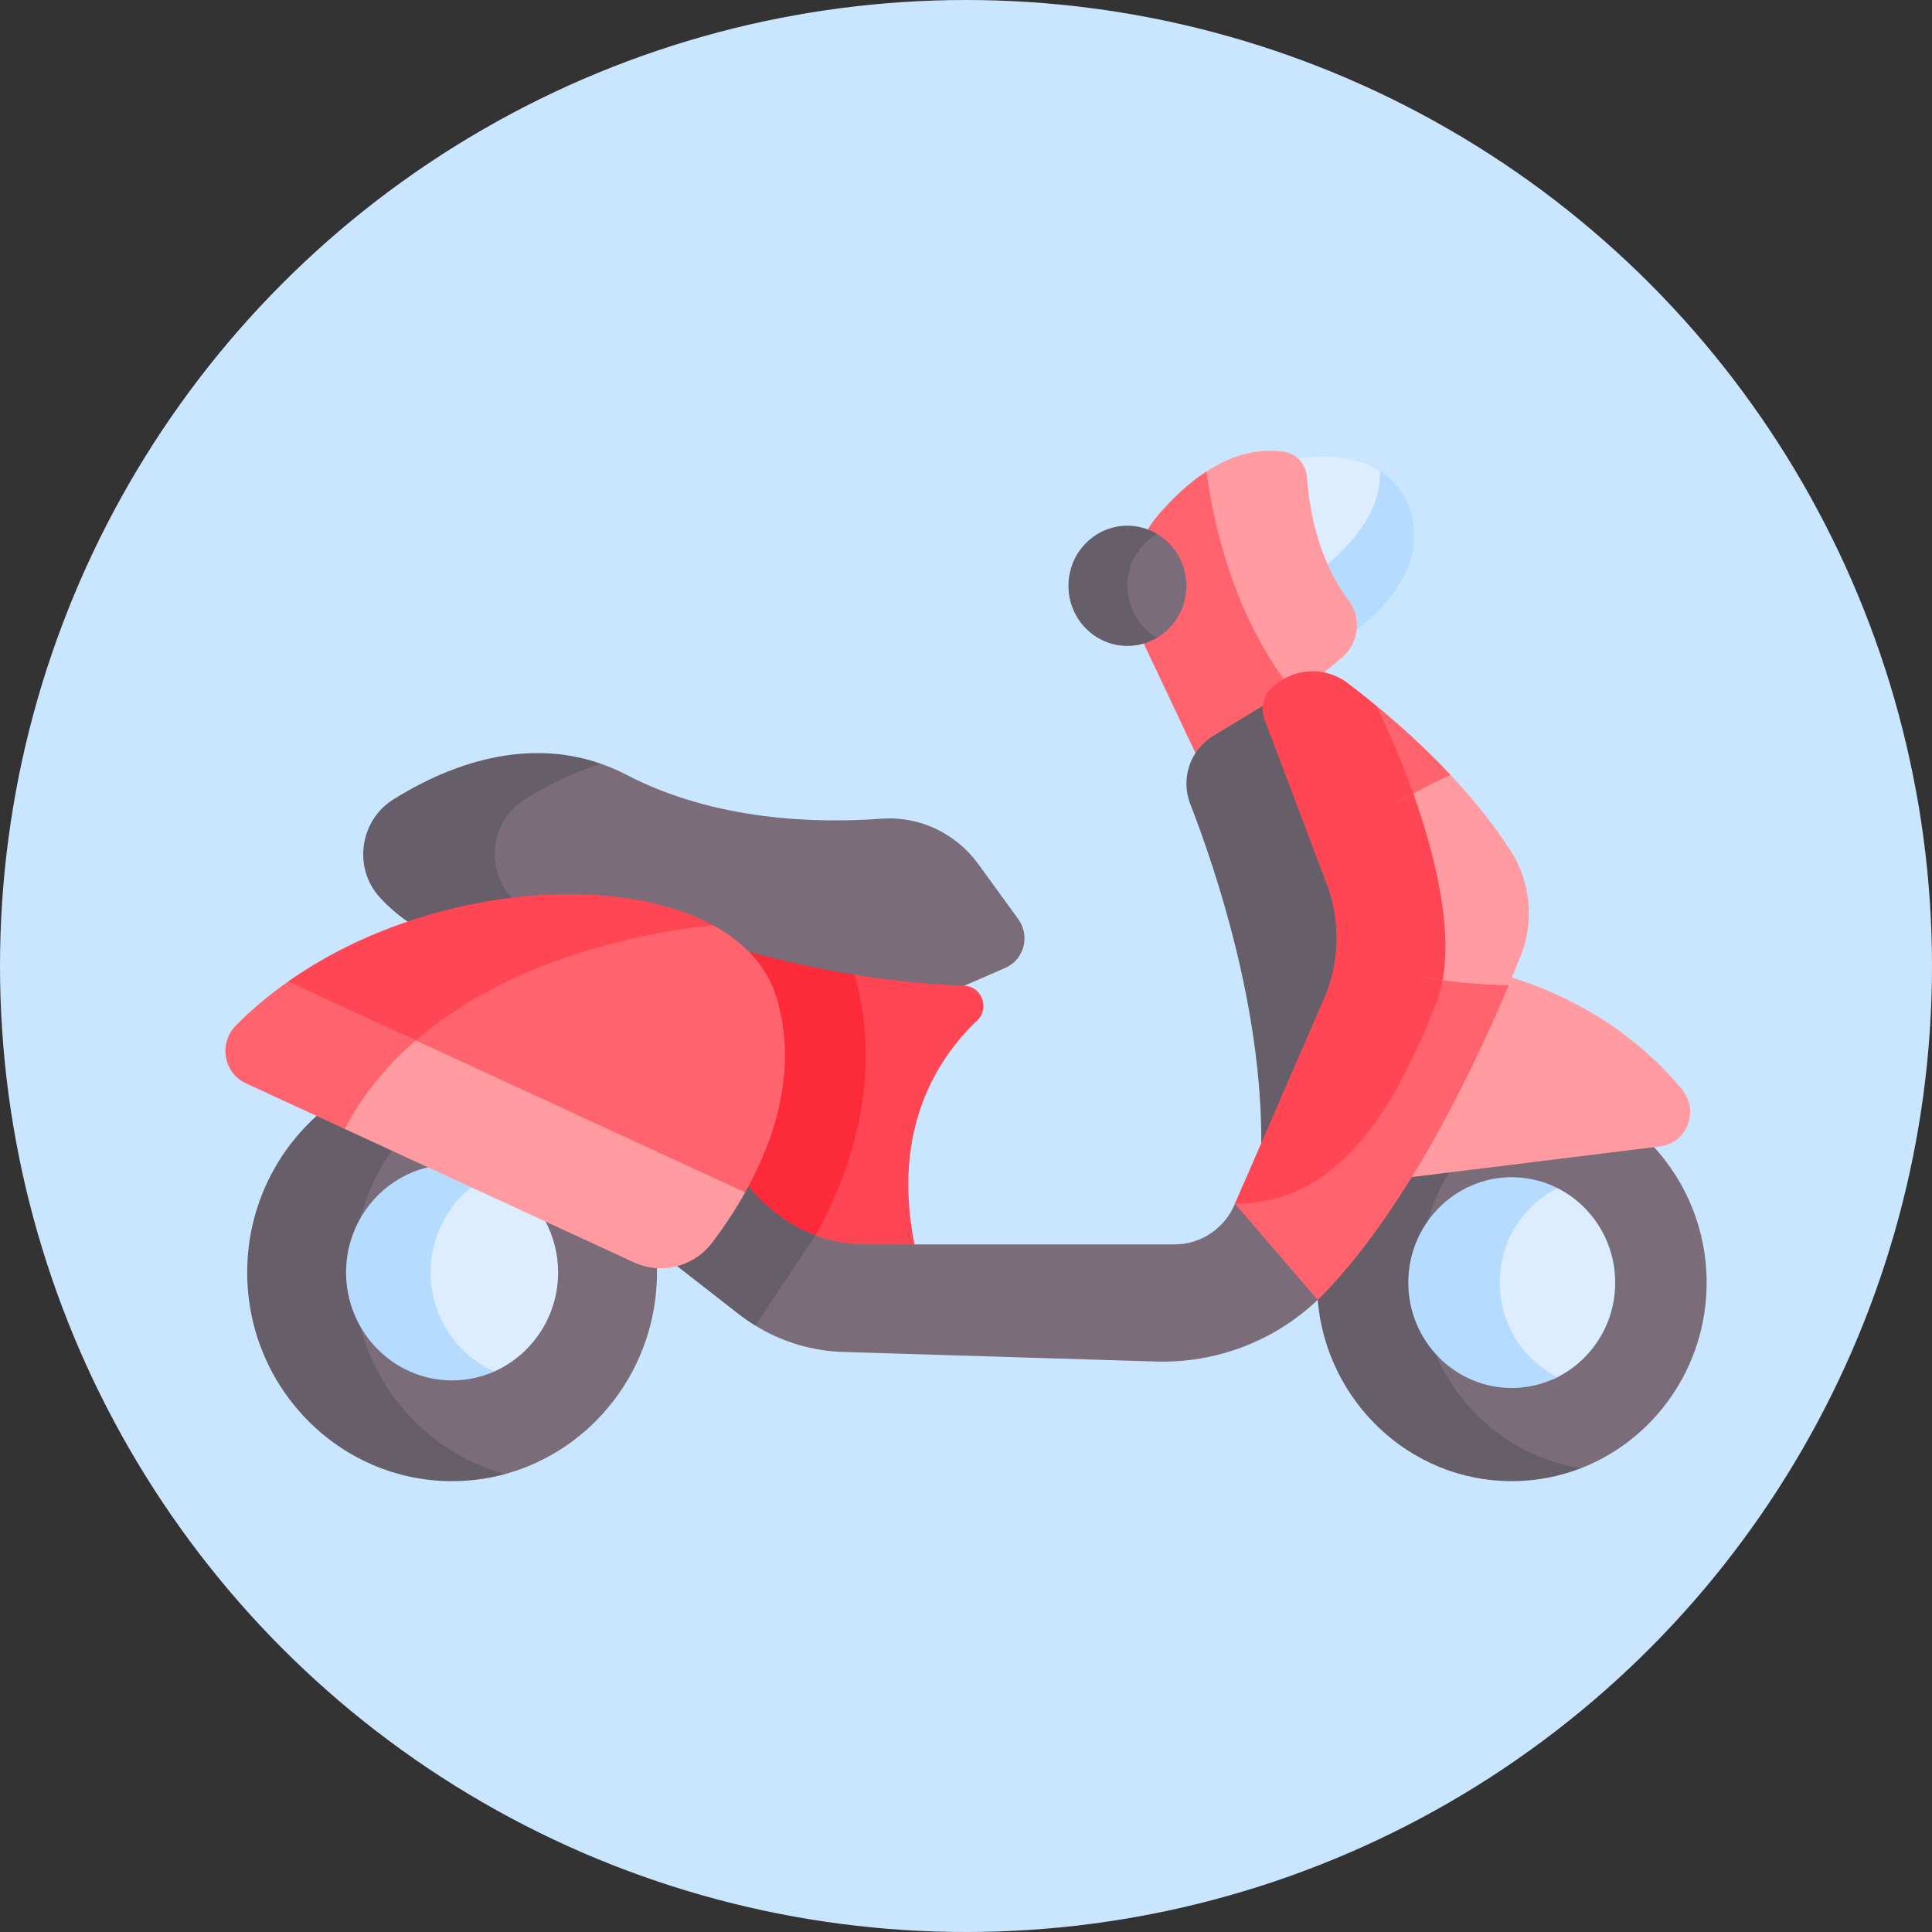 <?xml version="1.0" encoding="UTF-8"?>
<svg width="40px" height="40px" viewBox="0 0 40 40" version="1.1" xmlns="http://www.w3.org/2000/svg" xmlns:xlink="http://www.w3.org/1999/xlink">
    <rect x="0" y="0" width="40" height="40" fill="#333333" stroke="none"/>
    <title>04393DF0-C6D0-43BD-95AF-B98D605BD014</title>
    <defs>
        <circle id="path-1" cx="20" cy="20" r="20"></circle>
    </defs>
    <g id="AUTRES" stroke="none" stroke-width="1" fill="none" fill-rule="evenodd">
        <g id="ILLUS" transform="translate(-346, -75)">
            <g id="Group" transform="translate(53, 53)">
                <g id="CHOIX/1LIGNE-OFF" transform="translate(254, 0)">
                    <g id="Group" transform="translate(9, 22)">
                        <g id="scooter" transform="translate(30, 0)">
                            <mask id="mask-2" fill="white">
                                <use xlink:href="#path-1"></use>
                            </mask>
                            <use id="Mask" fill="#CAE5FE" xlink:href="#path-1"></use>
                            <g mask="url(#mask-2)">
                                <g transform="translate(4.667, 9.333)">
                                    <path d="M23.829,1.72 L24.037,0.644 L23.903,0.416 C23.323,0.053 22.556,0.111 22.21,0.162 L22.088,0.308 L22.746,2.44 L23.829,1.72 Z" id="Path" fill="#DBEDFF" fill-rule="nonzero"></path>
                                    <path d="M29.578,14.417 L29.287,14.214 C29.287,14.214 26.344,14.533 25.008,14.629 L24.562,15.497 L24.376,16.425 C24.376,16.425 24.222,18.138 24.253,18.279 C24.284,18.421 25.256,19.993 25.379,20.235 C25.502,20.477 27.091,21.067 27.091,21.067 L28.059,21.067 C29.582,20.478 30.667,18.977 30.667,17.222 C30.667,16.139 30.252,15.152 29.578,14.417 L29.578,14.417 Z" id="Path" fill="#7B6C79" fill-rule="nonzero"></path>
                                    <path d="M8.933,16.922 L8.711,16.652 L8.403,16.603 L3.022,14.109 L1.664,15.419 C1.664,15.419 1.541,17.368 1.541,17.773 C1.541,18.179 3.351,20.386 3.351,20.386 L4.832,21.186 L5.791,21.186 C7.599,20.692 8.935,19.008 8.935,17.011 C8.935,16.981 8.934,16.952 8.933,16.922 Z" id="Path" fill="#7B6C79" fill-rule="nonzero"></path>
                                    <path d="M24.728,17.09 C24.728,16.142 25.051,15.271 25.589,14.583 C24.884,14.644 24.361,14.677 24.361,14.643 C24.361,14.538 22.53,17.127 22.53,17.127 L22.614,17.58 C22.792,19.68 24.526,21.333 26.632,21.333 C27.134,21.333 27.615,21.238 28.059,21.067 C26.172,20.763 24.728,19.099 24.728,17.09 Z" id="Path" fill="#665E68" fill-rule="nonzero"></path>
                                    <path d="M30.158,13.224 C28.977,11.795 27.472,11.163 26.635,10.906 L26.315,11.058 L24.7,14.333 L24.562,15.037 L29.709,14.401 C30.265,14.332 30.519,13.662 30.158,13.224 L30.158,13.224 Z" id="Path" fill="#FF9BA1" fill-rule="nonzero"></path>
                                    <path d="M24.465,1.07 C24.332,0.768 24.132,0.559 23.903,0.415 C23.939,1.353 23.146,2.092 22.737,2.409 L23.003,3.274 L23.291,3.614 L23.42,3.708 C23.905,3.339 25.015,2.319 24.465,1.07 L24.465,1.07 Z" id="Path" fill="#B5DCFF" fill-rule="nonzero"></path>
                                    <path d="M23.255,3.097 C22.597,2.224 22.433,1.135 22.394,0.553 C22.376,0.285 22.18,0.059 21.918,0.021 C21.327,-0.065 20.784,0.121 20.311,0.428 L20.196,0.832 L20.588,2.796 L21.368,4.337 L22.01,5.202 L22.533,4.88 L22.747,4.589 L23.108,4.29 C23.463,3.997 23.534,3.466 23.255,3.097 L23.255,3.097 Z" id="Path" fill="#FF9BA1" fill-rule="nonzero"></path>
                                    <path d="M21.999,4.847 C20.911,3.403 20.48,1.672 20.311,0.428 C19.928,0.676 19.59,1.005 19.309,1.334 C19.23,1.427 19.159,1.526 19.096,1.629 L19.096,1.854 L19.633,2.396 L19.633,3.129 L19.364,3.646 L19.096,3.85 L19.013,3.991 L20.084,6.258 L20.084,6.258 L20.389,6.2 L22.162,5.108 C22.116,5.018 22.062,4.93 21.999,4.847 L21.999,4.847 Z" id="Path" fill="#FF636E" fill-rule="nonzero"></path>
                                    <path d="M16.416,9.698 L15.589,8.559 C15.122,7.915 14.363,7.558 13.579,7.617 C12.28,7.714 10.157,7.673 8.31,6.712 C8.132,6.619 7.955,6.543 7.778,6.481 L7.321,6.481 L5.901,7.151 L5.316,7.842 L5.316,8.513 L6.051,9.784 L8.596,9.603 L11.149,10.757 L14.812,11.426 L15.298,11.075 L16.146,10.707 C16.535,10.538 16.667,10.044 16.416,9.698 L16.416,9.698 Z" id="Path" fill="#7B6C79" fill-rule="nonzero"></path>
                                    <path d="M6.492,9.747 C6.262,9.587 6.072,9.416 5.917,9.245 C5.362,8.636 5.503,7.654 6.197,7.219 C6.622,6.952 7.165,6.67 7.779,6.481 C6.095,5.889 4.467,6.597 3.475,7.219 C2.781,7.654 2.64,8.636 3.195,9.245 C3.35,9.416 3.54,9.587 3.77,9.747 L4.168,9.917 L6.503,9.751 L6.492,9.747 Z" id="Path" fill="#665E68" fill-rule="nonzero"></path>
                                    <path d="M15.297,11.075 C14.521,11.047 13.762,10.967 13.027,10.849 L12.822,11.122 L12.894,13.489 L12.025,16.431 L13.11,16.603 L14.139,16.603 L14.267,16.431 C13.788,14.04 14.744,12.574 15.566,11.794 C15.831,11.542 15.66,11.088 15.297,11.075 L15.297,11.075 Z" id="Path" fill="#FF4654" fill-rule="nonzero"></path>
                                    <path d="M13.027,10.849 C12.27,10.727 11.539,10.565 10.842,10.376 L10.827,10.787 L11.388,12.107 L10.499,15.233 L11.585,16.362 L12.105,16.444 L12.192,16.289 C13.227,14.44 13.514,12.561 13.027,10.849 Z" id="Path" fill="#FD2A39" fill-rule="nonzero"></path>
                                    <path d="M2.646,17.011 C2.646,16.008 2.984,15.086 3.548,14.352 L2.294,13.771 L1.888,13.771 C1.008,14.564 0.451,15.722 0.451,17.011 C0.451,19.394 2.354,21.333 4.693,21.333 C5.072,21.333 5.44,21.282 5.79,21.186 C3.982,20.692 2.646,19.008 2.646,17.011 Z" id="Path" fill="#665E68" fill-rule="nonzero"></path>
                                    <path d="M6.629,15.959 L6.359,15.576 L5.143,15.067 L4.174,15.492 C4.174,15.492 3.711,16.435 3.711,16.466 C3.711,16.498 4.122,18.3 4.122,18.3 L5.151,19.062 L5.567,19.062 C6.344,18.717 6.888,17.927 6.888,17.011 C6.888,16.631 6.794,16.273 6.629,15.959 L6.629,15.959 Z" id="Path" fill="#DBEDFF" fill-rule="nonzero"></path>
                                    <path d="M21.636,15.775 L20.901,15.589 L20.893,15.609 C20.676,16.109 20.19,16.431 19.653,16.431 L13.257,16.431 C12.817,16.431 12.433,16.339 12.102,16.199 L10.91,17.831 L10.973,18.113 C11.522,18.45 12.149,18.639 12.794,18.658 L19.262,18.856 C20.503,18.894 21.71,18.438 22.614,17.58 L22.614,17.001 L21.636,15.775 Z" id="Path" fill="#7B6C79" fill-rule="nonzero"></path>
                                    <path d="M10.827,15.233 L10.426,15.233 L9.933,16.215 L9.449,16.571 L9.353,16.881 L10.625,17.873 C10.736,17.96 10.853,18.04 10.973,18.113 L12.216,16.245 L12.216,16.245 C11.567,16.001 11.109,15.567 10.827,15.233 L10.827,15.233 Z" id="Path" fill="#665E68" fill-rule="nonzero"></path>
                                    <path d="M23.281,8.898 L21.769,5.375 L21.479,5.28 L20.445,5.907 C19.972,6.195 19.773,6.789 19.975,7.31 C20.518,8.707 21.459,11.539 21.447,14.333 L22.21,13.771 L23.426,10.703 L23.281,8.898 Z" id="Path" fill="#665E68" fill-rule="nonzero"></path>
                                    <path d="M23.829,5.279 L23.735,5.589 L24.398,7.769 L25.279,6.931 L25.366,6.712 C24.846,6.157 24.306,5.671 23.829,5.279 Z" id="Path" fill="#FF636E" fill-rule="nonzero"></path>
                                    <path d="M24.719,7.463 C24.435,6.601 24.091,5.814 23.829,5.279 C23.618,5.104 23.418,4.948 23.239,4.812 C22.752,4.442 22.073,4.493 21.644,4.93 C21.482,5.095 21.431,5.342 21.513,5.56 L22.774,8.898 L23.219,8.889 L24.719,7.463 Z" id="Path" fill="#FF4654" fill-rule="nonzero"></path>
                                    <path d="M26.312,10.906 L24.881,10.425 L24.615,11.856 L23.351,14.333 L21.903,15.083 C21.903,15.083 21.47,15.138 21.075,15.188 L20.901,15.589 L22.613,17.58 C22.668,17.528 22.723,17.475 22.775,17.42 C24.476,15.641 25.822,12.841 26.568,11.067 L26.312,10.906 Z" id="Path" fill="#FF636E" fill-rule="nonzero"></path>
                                    <g id="Group" stroke-width="1" fill="none" fill-rule="evenodd" transform="translate(20.901, 9.894)">
                                        <path d="M4.169,1.533 C4.272,1.27 4.328,0.974 4.349,0.656 L2.395,0 L2.1,0.071 C2.118,0.541 2.032,1.013 1.842,1.451 L0,5.696 C2.145,5.696 3.305,3.744 4.169,1.533 L4.169,1.533 Z" id="Path" fill="#FF4654" fill-rule="nonzero"></path>
                                    </g>
                                    <path d="M4.247,17.011 C4.247,16.216 4.656,15.517 5.271,15.121 L4.585,14.834 L4.191,14.834 C3.222,15.066 2.498,15.953 2.498,17.011 C2.498,18.244 3.483,19.247 4.693,19.247 C5.004,19.247 5.299,19.181 5.567,19.062 C4.791,18.717 4.247,17.927 4.247,17.011 Z" id="Path" fill="#B5DCFF" fill-rule="nonzero"></path>
                                    <path d="M10.098,9.824 L8.935,9.666 L4.801,10.797 L3.94,11.772 L3.395,12.266 L10.154,15.419 L10.761,15.354 C11.37,14.267 11.856,12.82 11.415,11.332 C11.222,10.684 10.752,10.18 10.098,9.824 L10.098,9.824 Z" id="Path" fill="#FF636E" fill-rule="nonzero"></path>
                                    <path d="M10.098,9.824 C8.012,8.685 4.057,9.046 1.299,10.988 L1.562,11.41 L3.712,12.414 C5.642,10.587 8.529,9.98 10.098,9.824 L10.098,9.824 Z" id="Path" fill="#FF4654" fill-rule="nonzero"></path>
                                    <path d="M3.121,12.514 L2.364,13.611 L2.418,14.016 L8.459,16.803 C9.028,17.066 9.7,16.895 10.081,16.39 C10.298,16.104 10.538,15.753 10.761,15.354 L3.622,12.06 L3.121,12.514 Z" id="Path" fill="#FF9BA1" fill-rule="nonzero"></path>
                                    <path d="M1.299,10.988 C0.911,11.261 0.547,11.564 0.216,11.9 C-0.145,12.264 -0.038,12.882 0.424,13.096 L2.471,14.04 C2.85,13.316 3.358,12.711 3.94,12.207 L1.299,10.988 Z" id="Path" fill="#FF636E" fill-rule="nonzero"></path>
                                    <path d="M26.605,8.274 C26.242,7.712 25.811,7.186 25.366,6.712 C25.111,6.824 24.687,7.025 24.254,7.296 L24.615,8.482 L24.881,10.425 L24.794,10.894 C25.327,10.998 25.933,11.051 26.568,11.067 C26.661,10.845 26.745,10.639 26.819,10.453 C27.105,9.735 27.023,8.921 26.605,8.274 L26.605,8.274 Z" id="Path" fill="#FF9BA1" fill-rule="nonzero"></path>
                                    <path d="M24.593,7.096 C23.861,7.504 22.969,8.141 22.774,8.898 L22.8,8.966 C22.922,9.288 22.988,9.626 23.001,9.965 C23.033,10.01 23.067,10.055 23.105,10.101 C23.493,10.567 24.261,10.83 25.2,10.962 C25.406,9.852 25.044,8.36 24.593,7.096 L24.593,7.096 Z" id="Path" fill="#FF4654" fill-rule="nonzero"></path>
                                    <path d="M27.578,15.265 L27.192,15.265 L26.389,16.016 C26.389,16.016 26.096,17.132 26.104,17.222 C26.112,17.313 26.243,18.161 26.274,18.209 C26.305,18.256 26.775,18.806 26.775,18.806 L27.099,19.134 L27.473,19.229 C28.237,18.896 28.774,18.122 28.774,17.222 C28.774,16.365 28.286,15.622 27.578,15.265 L27.578,15.265 Z" id="Path" fill="#DBEDFF" fill-rule="nonzero"></path>
                                    <path d="M26.383,17.222 C26.383,16.365 26.871,15.622 27.578,15.265 C27.293,15.121 26.972,15.04 26.632,15.04 C25.451,15.04 24.49,16.019 24.49,17.222 C24.49,18.425 25.451,19.404 26.632,19.404 C26.972,19.404 27.293,19.323 27.578,19.179 C26.871,18.822 26.383,18.079 26.383,17.222 Z" id="Path" fill="#B5DCFF" fill-rule="nonzero"></path>
                                    <path d="M19.286,1.719 L18.923,1.719 L18.545,2.601 L18.675,3.622 L18.846,3.708 L19.234,3.902 C19.627,3.695 19.896,3.278 19.896,2.796 C19.897,2.335 19.651,1.934 19.286,1.719 Z" id="Path" fill="#7B6C79" fill-rule="nonzero"></path>
                                    <path d="M18.675,2.796 C18.675,2.335 18.921,1.934 19.286,1.719 C19.106,1.613 18.898,1.551 18.675,1.551 C18.001,1.551 17.454,2.108 17.454,2.796 C17.454,3.483 18.001,4.04 18.675,4.04 C18.898,4.04 19.106,3.979 19.286,3.872 C18.921,3.657 18.675,3.256 18.675,2.796 Z" id="Path" fill="#665E68" fill-rule="nonzero"></path>
                                </g>
                            </g>
                        </g>
                    </g>
                </g>
            </g>
        </g>
    </g>
</svg>